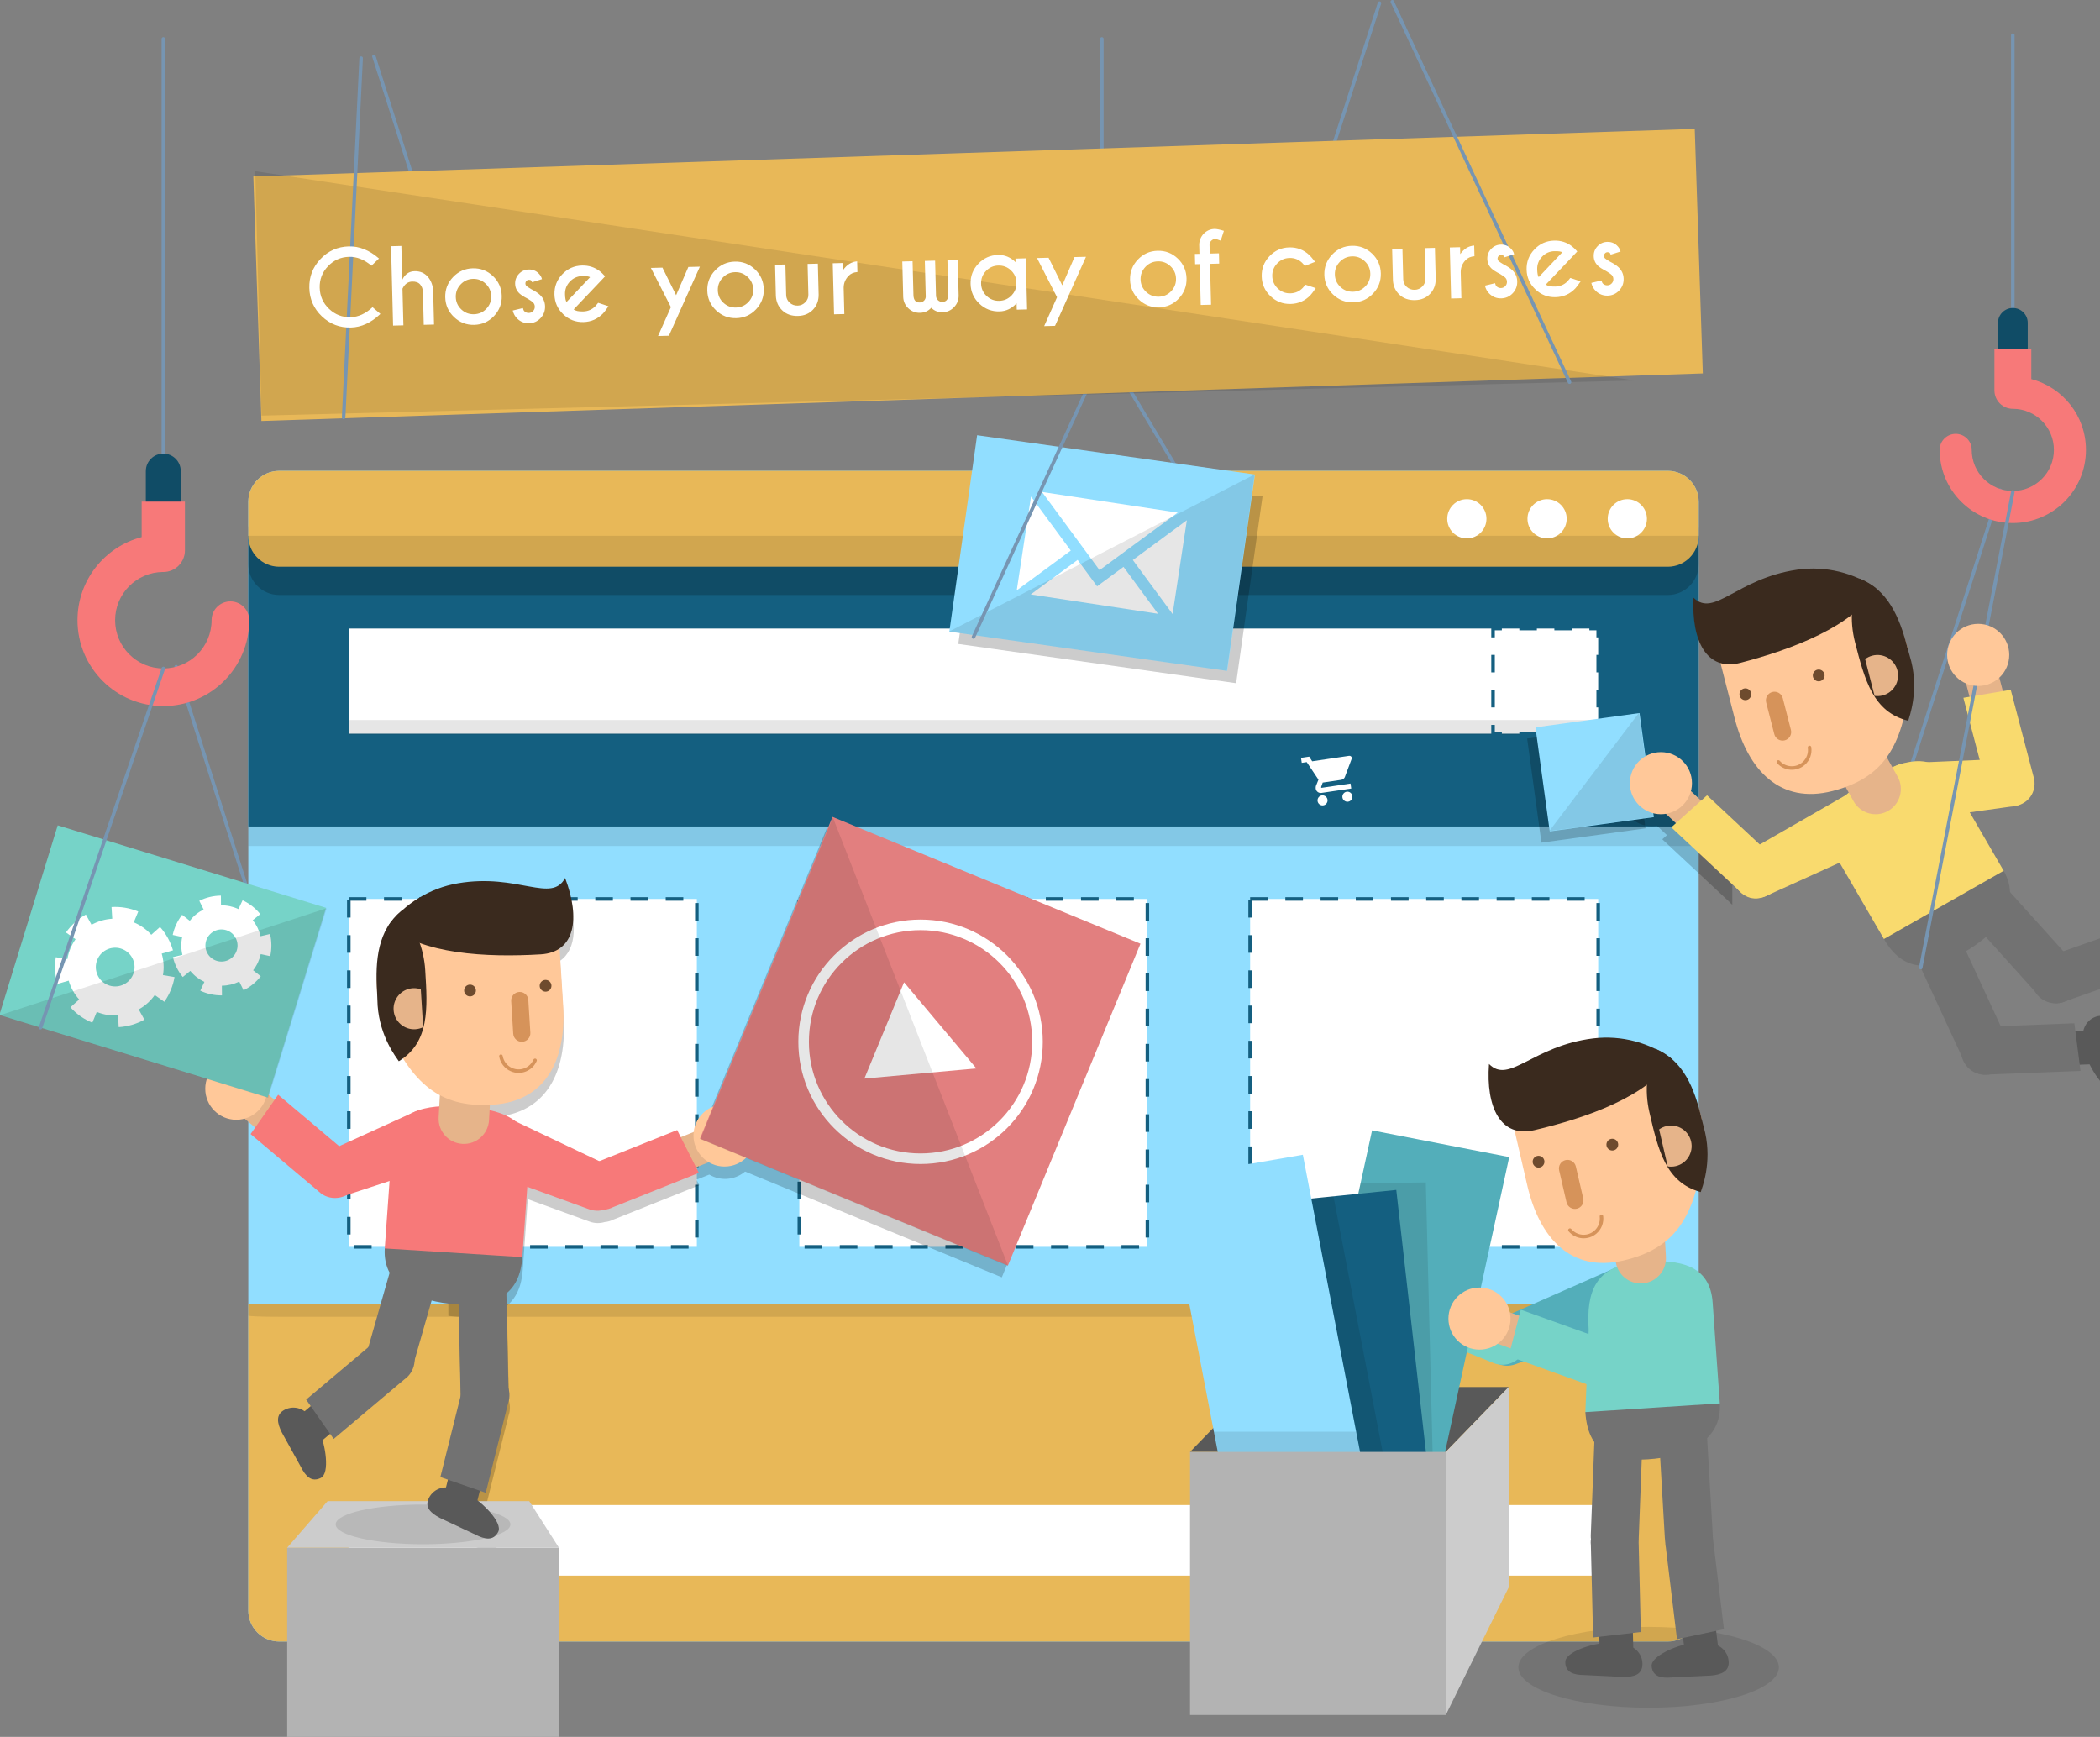 <?xml version="1.0" encoding="UTF-8"?> <!-- Generator: Adobe Illustrator 17.0.0, SVG Export Plug-In . SVG Version: 6.00 Build 0) --> <svg xmlns="http://www.w3.org/2000/svg" xmlns:xlink="http://www.w3.org/1999/xlink" version="1.1" id="Слой_1" x="0px" y="0px" width="596.373px" height="493.291px" viewBox="2.302 120.449 596.373 493.291" xml:space="preserve"><rect x="2.302" y="120.449" width="596.373" height="493.291" fill="#808080" stroke="none"/> <g> <g> <path fill="#91DEFF" d="M484.708,577.875c0,4.849-3.932,8.782-8.782,8.782H81.596c-4.85,0-8.782-3.933-8.782-8.782v-314.92 c0-4.85,3.932-8.782,8.782-8.782h394.33c4.85,0,8.782,3.932,8.782,8.782V577.875z"></path> <path fill="#E8B858" d="M72.813,490.737v87.138c0,4.849,3.932,8.782,8.782,8.782h394.33c4.85,0,8.782-3.933,8.782-8.782v-87.138 H72.813z"></path> <path opacity="0.1" d="M72.813,490.737v3.351c0,0.186,3.932,0.338,8.782,0.338h394.33 c4.85,0,8.782-0.152,8.782-0.338v-3.351H72.813z"></path> <rect x="72.813" y="272.616" fill="#145F80" width="411.895" height="82.555"></rect> <rect x="72.813" y="355.171" opacity="0.1" width="411.895" height="5.546"></rect> <path opacity="0.2" d="M484.708,280.65c0,4.85-3.932,8.782-8.782,8.782H81.596 c-4.85,0-8.782-3.932-8.782-8.782v-9.661c0-4.851,3.932-8.782,8.782-8.782h394.33c4.85,0,8.782,3.932,8.782,8.782V280.65z"></path> <path fill="#E8B858" d="M484.708,272.616c0,4.851-3.932,8.782-8.782,8.782H81.596c-4.85,0-8.782-3.932-8.782-8.782v-9.661 c0-4.85,3.932-8.782,8.782-8.782h394.33c4.85,0,8.782,3.932,8.782,8.782V272.616z"></path> <path opacity="0.1" d="M484.708,272.616c0,4.851-3.932,8.782-8.782,8.782H81.596 c-4.85,0-8.782-3.932-8.782-8.782H484.708z"></path> <rect x="101.356" y="298.963" fill="#FFFFFF" width="354.809" height="29.86"></rect> <rect x="101.356" y="324.932" opacity="0.1" width="354.809" height="4.155"></rect> <rect x="101.356" y="375.758" fill="#FFFFFF" stroke="#145F80" stroke-miterlimit="10" stroke-dasharray="5" width="98.842" height="98.802"></rect> <rect x="357.323" y="375.758" fill="#FFFFFF" stroke="#145F80" stroke-miterlimit="10" stroke-dasharray="5" width="98.842" height="98.802"></rect> <rect x="229.3" y="375.758" fill="#FFFFFF" stroke="#145F80" stroke-miterlimit="10" stroke-dasharray="5" width="98.842" height="98.802"></rect> <rect x="101.278" y="547.89" fill="#FFFFFF" width="354.887" height="20.047"></rect> <circle fill="#FFFFFF" cx="418.868" cy="267.786" r="5.57"></circle> <circle fill="#FFFFFF" cx="441.654" cy="267.786" r="5.57"></circle> <circle fill="#FFFFFF" cx="464.439" cy="267.786" r="5.57"></circle> <g> <g> <polyline fill="none" stroke="#145F80" stroke-miterlimit="10" points="426.306,326.324 426.306,328.824 428.806,328.824 "></polyline> <line fill="none" stroke="#145F80" stroke-miterlimit="10" stroke-dasharray="4.972,4.972" x1="433.778" y1="328.824" x2="451.179" y2="328.824"></line> <polyline fill="none" stroke="#145F80" stroke-miterlimit="10" points="453.665,328.824 456.165,328.824 456.165,326.324 "></polyline> <line fill="none" stroke="#145F80" stroke-miterlimit="10" stroke-dasharray="4.972,4.972" x1="456.165" y1="321.352" x2="456.165" y2="303.949"></line> <polyline fill="none" stroke="#145F80" stroke-miterlimit="10" points="456.165,301.463 456.165,298.963 453.665,298.963 "></polyline> <line fill="none" stroke="#145F80" stroke-miterlimit="10" stroke-dasharray="4.972,4.972" x1="448.693" y1="298.963" x2="431.292" y2="298.963"></line> <polyline fill="none" stroke="#145F80" stroke-miterlimit="10" points="428.806,298.963 426.306,298.963 426.306,301.463 "></polyline> <line fill="none" stroke="#145F80" stroke-miterlimit="10" stroke-dasharray="4.972,4.972" x1="426.306" y1="306.435" x2="426.306" y2="323.837"></line> </g> </g> </g> <polygon opacity="0.2" points="280.386,261.256 274.44,303.336 353.347,314.485 360.869,261.256 "></polygon> <path opacity="0.2" d="M202.455,439.751c-1.069,0.914-1.936,2.096-2.481,3.498 c-0.283,0.727-0.452,1.469-0.536,2.209l-3.676,1.468l-1.024-2.019l-22.107,8.833l-23.795-11.31 c-1.932-1.527-4.463-2.53-7.363-3.188l0.084-1.504c0.249-0.012,0.483-0.007,0.737-0.022c15.33-0.96,21.026-12.963,20.067-28.292 l-1.006-16.095c4.831-3.327,4.948-11.14,1.561-20.011c-3.863,7.297-13.334-1.415-30.431,1.499c-0.967,0.165-1.915,0.39-2.852,0.642 v118.705c0.855,0.105,1.715,0.193,2.581,0.248c0.156,0.01,0.302,0.01,0.457,0.019l0.557,25.315 c0.004,0.196,0.021,0.387,0.042,0.577l-3.636,14.572v9.301l0.002,0.001l-0.002,0.007v11.923l7.784,3.661 c2.66,1.378,5.125,1.899,6.501-0.763c1.154-2.228-2.964-6.732-5.896-8.947l0.682-2.735l1.676,0.581l6.355-25.474 c0.483-1.39,0.484-2.829,0.101-4.142l-0.594-27.029c2.622-2.147,4.214-5.468,4.519-10.29l1.42-19.968l17.573,6.383 c1.439,0.522,2.936,0.523,4.296,0.111c0.839-0.075,1.679-0.303,2.476-0.708l24.381-9.739l-0.803-1.582l3.623-1.447 c0.401,0.235,0.82,0.45,1.268,0.624c3.12,1.215,6.51,0.533,8.899-1.488l72.909,30.045l37.643-91.35l-87.419-36.024L202.455,439.751 z"></path> <g> <line fill="none" stroke="#7695B2" stroke-linecap="round" stroke-linejoin="round" stroke-miterlimit="10" x1="570.284" y1="259.666" x2="542.121" y2="347.183"></line> <g> <path opacity="0.2" d="M494.251,358.787l-9.716-9.071l-1.686,1.51l-2.894-2.701 c0.19-0.72,0.301-1.473,0.301-2.253c0-4.871-3.949-8.819-8.819-8.819s-8.819,3.949-8.819,8.819s3.949,8.819,8.819,8.819 c0.48,0,0.949-0.049,1.408-0.123l2.852,2.662l-1.322,1.183l18.972,17.711c0.229,0.267,0.477,0.511,0.74,0.736 c0.053,0.05,0.111,0.086,0.164,0.133L494.251,358.787L494.251,358.787z"></path> <g> <rect x="437.753" y="327.939" transform="matrix(0.991 -0.136 0.136 0.991 -42.423 64.749)" opacity="0.2" width="29.829" height="29.829"></rect> <rect x="440.108" y="324.752" transform="matrix(0.991 -0.136 0.136 0.991 -41.967 65.04)" fill="#91DEFF" width="29.829" height="29.829"></rect> <polygon opacity="0.1" points="442.264,356.491 471.815,352.433 467.757,322.881 "></polygon> </g> <g> <path fill="#F9DA6E" d="M498.251,362.476c-3.431,1.556-4.949,5.597-3.395,9.028l0,0c1.556,3.429,5.596,4.949,9.027,3.393 l26.556-12.043c3.43-1.555,4.948-5.597,3.394-9.026l0,0c-1.557-3.43-3.995-9.068-7.425-7.512L498.251,362.476z"></path> <path fill="#E6B48A" d="M474.654,350.881l13.511,12.612c1.769,1.976,4.805,2.144,6.779,0.376l0,0 c1.975-1.769,2.143-4.805,0.375-6.779l-13.511-12.613L474.654,350.881z"></path> <path fill="#F9DA6E" d="M476.921,355.413l19.192,17.916c2.513,2.807,5.905,3.106,9.629,0.532l0,0 c2.805-2.512,3.046-6.823,0.533-9.628l-19.194-17.918L476.921,355.413z"></path> <circle fill="#FFC899" cx="473.982" cy="342.872" r="8.819"></circle> </g> <g> <path fill="#F9DA6E" d="M573.286,349.536c3.763-0.163,6.681-3.345,6.52-7.108l0,0c-0.162-3.762-3.344-6.68-7.107-6.518 l-29.132,1.258c-3.762,0.162-6.679,3.345-6.518,7.106l0,0c0.164,3.763,0.321,9.904,4.083,9.741L573.286,349.536z"></path> <path fill="#E6B48A" d="M560.377,313.579l4.696,17.876c0.442,2.615,2.92,4.377,5.533,3.935l0,0 c2.614-0.443,4.376-2.919,3.933-5.532l-4.696-17.877L560.377,313.579z"></path> <path fill="#F9DA6E" d="M559.875,318.622l6.67,25.392c0.629,3.716,3.657,5.505,7.371,4.877l0.691,0.457 c3.712-0.627,6.014-3.89,5.386-7.604l-6.672-25.395L559.875,318.622z"></path> </g> <g> <path fill="#727272" d="M591.302,393.987c2.521,2.799,2.293,7.111-0.504,9.631l0,0c-2.799,2.52-7.109,2.295-9.63-0.503 l-19.513-21.667c-2.521-2.798-2.294-7.11,0.503-9.63l0,0c2.799-2.52,7.111-2.296,9.631,0.503L591.302,393.987z"></path> <path fill="#595959" d="M598.675,389.332l-2.53,0.892c-2.411,1.101-3.473,3.951-2.371,6.362c0.885,1.935,2.894,2.978,4.9,2.753 L598.675,389.332L598.675,389.332z"></path> <path fill="#727272" d="M598.675,386.942l-15.429,5.443c-3.426,1.565-4.932,5.611-3.367,9.036 c1.565,3.425,5.611,4.933,9.036,3.367l9.76-3.443V386.942z"></path> </g> <g> <path fill="#727272" d="M572.379,416.007c1.581,3.419,0.089,7.47-3.329,9.052l0,0c-3.419,1.58-7.47,0.089-9.051-3.329 l-12.234-26.468c-1.58-3.419-0.089-7.47,3.329-9.05l0,0c3.419-1.579,7.472-0.09,9.052,3.329L572.379,416.007z"></path> <path fill="#595959" d="M597.818,422.647l-18.469,0.719c-2.63,0.341-5.037-1.515-5.377-4.144l0,0 c-0.34-2.63,1.516-5.038,4.145-5.376l18.47-0.72L597.818,422.647z"></path> <path fill="#727272" d="M593.14,424.598l-26.235,1.022c-3.736,0.484-7.155-2.153-7.637-5.889l0,0 c-0.483-3.734,2.153-7.155,5.888-7.636l26.237-1.023L593.14,424.598z"></path> <path fill="#595959" d="M598.675,408.965c-0.277,0.021-0.563,0.057-0.875,0.145c-2.886,0.805-4.571,3.796-3.766,6.683 l1.023,5.235c0.426,1.526,1.9,4.26,3.618,6.383V408.965z"></path> </g> <path fill="#F9DA6E" d="M571.317,367.753c-0.021,7.849-5.377,12.303-14.765,17.655l0,0c-9.389,5.352-10.355,4.729-19.236,1.727 l-14.35-24.721c-5.353-9.389,1.422-15.8,10.811-21.152l0,0c9.389-5.352,17.838-7.62,23.191,1.77L571.317,367.753z"></path> <path fill="#E6B48A" d="M541.206,341.022c1.934,3.453,0.702,7.82-2.751,9.754l0,0c-3.453,1.934-7.82,0.702-9.753-2.751 l-7.589-13.55c-1.934-3.453-0.702-7.821,2.75-9.754l0,0c3.453-1.934,7.82-0.703,9.754,2.75L541.206,341.022z"></path> <g> <path fill="#FFC899" d="M544.556,315.655c-2.154,16.373-6.956,25.632-21.833,29.449l0,0 c-14.878,3.817-23.998-5.845-27.816-20.722l-4.014-15.647c-3.817-14.878,7.395-21.28,22.273-25.096l0,0 c14.878-3.817,27.017,5.923,30.834,20.801L544.556,315.655z"></path> <path fill="#3A2A1E" d="M530.375,284.747c-2.295,5.541-2.88,11.844-1.274,18.1c2.73,10.644,5.136,19.877,15.118,22.3 c0.325-1.187,2.99-8.203,0.85-16.875l-1.068-3.832C541.707,295.501,538.334,287.928,530.375,284.747z"></path> <path fill="#E6B48A" d="M534.037,306.651c-0.769,0.197-1.463,0.541-2.06,0.991l2.678,10.437 c0.739,0.107,1.513,0.074,2.282-0.123c3.121-0.801,5.003-3.981,4.202-7.102C540.339,307.732,537.158,305.85,534.037,306.651z"></path> <circle fill="#6E4B2E" cx="497.963" cy="317.622" r="1.673"></circle> <circle fill="#6E4B2E" cx="518.788" cy="312.279" r="1.673"></circle> <path fill="none" stroke="#D6935A" stroke-linecap="round" stroke-linejoin="round" stroke-miterlimit="10" d="M516.187,332.729 c0.243,1.647-0.328,3.38-1.669,4.562c-2.108,1.86-5.324,1.658-7.185-0.451"></path> <path fill="#3A2A1E" d="M535.086,287.524c-6.191-4.372-14.343-6.456-22.435-5.276c-17.161,2.502-23.484,13.71-29.409,7.961 c-0.624,12.213,3.734,20.971,13.289,18.493C511.317,304.868,528.826,298.256,535.086,287.524z"></path> <path fill="#D6935A" d="M510.9,327.743c0.335,1.304-0.451,2.631-1.754,2.966l0,0c-1.304,0.334-2.632-0.451-2.967-1.754 l-2.311-9.008c-0.335-1.303,0.452-2.631,1.755-2.966l0,0c1.304-0.334,2.63,0.451,2.965,1.755L510.9,327.743z"></path> </g> <path fill="#727272" d="M537.315,387.135c5.353,9.39,13.17,9.259,22.559,3.907c9.389-5.352,16.795-13.9,11.443-23.289 L537.315,387.135z"></path> </g> <line fill="none" stroke="#7695B2" stroke-linecap="round" stroke-linejoin="round" stroke-miterlimit="10" x1="573.916" y1="130.431" x2="573.916" y2="223.856"></line> <g> <path fill="#104C66" d="M569.705,221.67c0,2.333,1.891,4.224,4.224,4.224l0,0c2.333,0,4.224-1.891,4.224-4.224v-9.524 c0-2.333-1.891-4.224-4.224-4.224l0,0c-2.333,0-4.224,1.891-4.224,4.224V221.67z"></path> <path fill="#F77979" d="M579.164,228.119v-8.595h-10.469v11.803c0,2.891,2.343,5.234,5.234,5.234 c0.027,0,0.055-0.004,0.082-0.004c6.401,0.052,11.574,5.253,11.574,11.665c0,6.445-5.225,11.671-11.67,11.671 s-11.67-5.225-11.67-11.671c0-2.513-2.038-4.551-4.552-4.551s-4.552,2.038-4.552,4.551c0,11.473,9.301,20.773,20.773,20.773 s20.773-9.3,20.773-20.773C594.689,238.562,588.095,230.444,579.164,228.119z"></path> </g> <line fill="none" stroke="#7695B2" stroke-linecap="round" stroke-linejoin="round" stroke-miterlimit="10" x1="573.916" y1="260.157" x2="547.765" y2="395.261"></line> <circle fill="#FFC899" cx="564.082" cy="306.447" r="8.819"></circle> </g> <g> <rect x="83.856" y="560" fill="#B3B3B3" width="77.167" height="53.74"></rect> <polygon fill="#CCCCCC" points="152.593,546.778 95.346,546.778 83.856,560 161.023,560 "></polygon> <ellipse opacity="0.1" cx="122.44" cy="553.389" rx="24.814" ry="5.638"></ellipse> </g> <g> <g> <path fill="#F77979" d="M174.278,451.074c3.541,1.286,5.367,5.198,4.082,8.738l0,0c-1.286,3.54-5.197,5.366-8.738,4.082 l-27.407-9.955c-3.54-1.285-5.366-5.198-4.081-8.737l0,0c1.286-3.54,3.282-9.349,6.822-8.064L174.278,451.074z"></path> <path fill="#E6B48A" d="M204.532,450.155l-17.164,6.856c-2.366,1.201-5.255,0.256-6.454-2.107l0,0 c-1.199-2.365-0.255-5.256,2.108-6.454l17.165-6.856L204.532,450.155z"></path> <path fill="#F77979" d="M200.776,453.559l-24.381,9.739c-3.361,1.705-7.463,0.364-9.167-2.996l0,0 c-1.704-3.357-0.365-7.462,2.994-9.164l24.384-9.742L200.776,453.559z"></path> <circle fill="#FFC899" cx="208.061" cy="442.935" r="8.82"></circle> </g> <g> <path fill="#F77979" d="M101.796,459.511c-3.452,1.507-7.471-0.069-8.98-3.521l0,0c-1.507-3.451,0.069-7.47,3.52-8.978 l23.715-10.802c3.45-1.507,10.476-0.8,11.984,2.649l0,0c1.507,3.453,4.064,9.038,0.613,10.545L101.796,459.511z"></path> <path fill="#E6B48A" d="M76.521,429.654l14.132,11.913c2.173,1.521,2.699,4.515,1.178,6.685l0,0 c-1.521,2.172-4.513,2.7-6.684,1.18L71.015,437.52L76.521,429.654z"></path> <path fill="#F77979" d="M81.292,431.365l20.074,16.92c3.087,2.162,3.835,6.414,1.675,9.499l0,0 c-2.16,3.083-6.412,3.834-9.496,1.674l-20.076-16.923L81.292,431.365z"></path> <circle fill="#FFC899" cx="69.409" cy="429.654" r="8.819"></circle> </g> <g> <path fill="#727272" d="M106.42,504.768c-1.035,3.621,1.065,7.395,4.685,8.43l0,0c3.621,1.033,7.394-1.064,8.429-4.685 l8.008-28.037c1.035-3.622-1.063-7.395-4.684-8.43l0,0c-3.622-1.033-7.396,1.063-8.43,4.684L106.42,504.768z"></path> <path fill="#595959" d="M92.289,530.823l14.135-11.908c2.172-1.521,2.701-4.513,1.181-6.685l0,0 c-1.519-2.172-4.514-2.702-6.685-1.182l-14.136,11.909L92.289,530.823z"></path> <path fill="#727272" d="M97.06,529.114l20.08-16.914c3.087-2.16,3.838-6.411,1.678-9.497l0,0 c-2.159-3.085-6.411-3.838-9.495-1.678l-20.082,16.916L97.06,529.114z"></path> <path fill="#595959" d="M87.704,536.988c1.348,2.676,3.04,4.542,5.715,3.195l0,0c2.675-1.349,1.167-9.74-0.181-12.416 l-2.77-4.559c-1.348-2.676-4.61-3.751-7.285-2.403l0,0c-2.675,1.347-2.183,3.819-0.835,6.494L87.704,536.988z"></path> </g> <g> <path fill="#727272" d="M133.095,516.234c0.082,3.765,3.202,6.75,6.968,6.668l0,0c3.765-0.084,6.75-3.203,6.667-6.968 l-0.641-29.152c-0.083-3.764-3.202-6.748-6.967-6.667l0,0c-3.765,0.086-6.751,3.202-6.668,6.968L133.095,516.234z"></path> <path fill="#595959" d="M137.385,548.595l4.473-17.933c0.871-2.505-0.455-5.24-2.959-6.109l0,0 c-2.505-0.87-5.241,0.456-6.109,2.96l-4.475,17.934L137.385,548.595z"></path> <path fill="#727272" d="M140.249,544.414l6.355-25.474c1.236-3.558-0.647-7.443-4.206-8.677l0,0 c-3.557-1.235-7.444,0.647-8.677,4.205l-6.357,25.476L140.249,544.414z"></path> <path fill="#595959" d="M137.285,556.277c2.66,1.378,5.125,1.899,6.502-0.762l0,0c1.378-2.66-4.763-8.575-7.424-9.952 l-4.916-2.07c-2.661-1.377-5.934-0.338-7.311,2.323l0,0c-1.378,2.659,0.47,4.373,3.13,5.751L137.285,556.277z"></path> </g> <path fill="#F77979" d="M111.569,475.009c3.469,7.041,10.237,8.689,21.022,9.372l0,0c10.785,0.682,11.38-0.303,18.039-6.902 l2.027-28.513c0.683-10.786-8.22-13.568-19.005-14.25l0,0c-10.786-0.682-19.373,0.993-20.055,11.78L111.569,475.009z"></path> <path fill="#E6B48A" d="M126.872,437.765c-0.22,3.953,2.805,7.335,6.757,7.553l0,0c3.952,0.221,7.334-2.805,7.553-6.756 l0.863-15.507c0.22-3.951-2.806-7.334-6.757-7.553l0,0c-3.951-0.22-7.333,2.805-7.553,6.757L126.872,437.765z"></path> <g> <path fill="#FFC899" d="M112.309,412.925c7.1,14.909,14.523,22.236,29.852,21.278l0,0c15.33-0.96,21.025-12.963,20.067-28.292 l-1.008-16.122c-0.959-15.33-13.599-17.96-28.928-17.002l0,0c-15.33,0.958-23.872,13.968-22.913,29.299L112.309,412.925z"></path> <path fill="#3A2A1E" d="M116.264,379.15c3.892,4.562,6.393,10.379,6.796,16.824c0.686,10.967,1.245,20.493-7.502,25.876 c-0.675-1.028-5.375-6.881-6.014-15.79l-0.166-3.974C108.802,392.874,109.675,384.63,116.264,379.15z"></path> <path fill="#E6B48A" d="M119.538,401.115c0.793-0.049,1.558,0.064,2.265,0.306l0.673,10.755c-0.671,0.329-1.416,0.537-2.21,0.587 c-3.215,0.201-5.986-2.245-6.187-5.46C113.878,404.087,116.322,401.317,119.538,401.115z"></path> <circle fill="#6E4B2E" cx="157.238" cy="400.423" r="1.672"></circle> <circle fill="#6E4B2E" cx="135.78" cy="401.765" r="1.672"></circle> <path fill="none" stroke="#D6935A" stroke-linecap="round" stroke-linejoin="round" stroke-miterlimit="10" d="M144.562,420.415 c0.277,1.642,1.354,3.114,2.994,3.825c2.579,1.119,5.576-0.065,6.695-2.644"></path> <path fill="#3A2A1E" d="M112.64,383.244c4.54-6.069,11.651-10.566,19.712-11.939c17.096-2.914,26.568,5.798,30.431-1.499 c4.362,11.426,2.917,21.101-6.936,21.69C140.6,392.41,121.905,391.523,112.64,383.244z"></path> <path fill="#D6935A" d="M148.053,414.041c0.083,1.344,1.24,2.365,2.583,2.281l0,0c1.343-0.084,2.365-1.241,2.281-2.584 l-0.581-9.282c-0.084-1.342-1.241-2.362-2.584-2.28l0,0c-1.343,0.085-2.363,1.241-2.279,2.584L148.053,414.041z"></path> </g> <path fill="#727272" d="M150.63,477.479c-0.682,10.787-7.762,14.104-18.548,13.421c-10.785-0.682-21.194-5.105-20.513-15.891 L150.63,477.479z"></path> </g> <g> <line fill="none" stroke="#7695B2" stroke-linecap="round" stroke-linejoin="round" stroke-miterlimit="10" x1="52.324" y1="309.8" x2="73.077" y2="374.782"></line> <line fill="none" stroke="#7695B2" stroke-linecap="round" stroke-linejoin="round" stroke-miterlimit="10" x1="48.692" y1="131.504" x2="48.692" y2="274.868"></line> <g> <path fill="#104C66" d="M53.634,265.423c0,2.739-2.22,4.958-4.959,4.958l0,0c-2.738,0-4.959-2.22-4.959-4.958v-11.18 c0-2.739,2.22-4.958,4.959-4.958l0,0c2.738,0,4.959,2.22,4.959,4.958V265.423z"></path> <path fill="#F77979" d="M67.734,291.248c-2.951,0-5.343,2.392-5.343,5.343c0,7.566-6.134,13.699-13.699,13.699 c-7.566,0-13.699-6.134-13.699-13.699c0-7.529,6.075-13.634,13.589-13.694c0.032,0,0.062,0.005,0.094,0.005 c3.393,0,6.144-2.751,6.144-6.144v-13.855H42.532v10.089c-10.484,2.729-18.224,12.259-18.224,23.598 c0,13.467,10.918,24.385,24.385,24.385s24.385-10.917,24.385-24.385C73.077,293.64,70.685,291.248,67.734,291.248z"></path> </g> <rect x="8.829" y="365.428" transform="matrix(-0.956 -0.294 0.294 -0.956 -20.68 784.082)" fill="#76D3C8" width="79.692" height="56.338"></rect> <g> <path fill="#FFFFFF" d="M48.583,397.393c0.35-2.074,0.211-4.156-0.355-6.108l3.197-0.928c-0.712-2.449-1.984-4.748-3.68-6.644 l-2.485,2.222c-1.333-1.491-3.002-2.719-4.97-3.535l1.274-3.066l-0.089-0.039c-2.402-0.981-4.926-1.398-7.5-1.24l0.205,3.327 c-2.071,0.128-4.079,0.714-5.874,1.714l-1.619-2.906c-2.233,1.245-4.187,3.005-5.65,5.089l2.724,1.913 c-0.583,0.83-1.092,1.73-1.492,2.709c-0.397,0.971-0.663,1.961-0.829,2.952l-3.282-0.547c-0.42,2.511-0.263,5.136,0.455,7.59 l3.192-0.933c0.577,1.971,1.594,3.798,2.981,5.343l-2.481,2.226c1.723,1.919,3.814,3.393,6.214,4.379l1.261-3.07 c0.009,0.003,0.016,0.009,0.025,0.012c1.972,0.806,4.021,1.106,6.013,0.986l0.198,3.328c2.54-0.151,5.061-0.885,7.293-2.122 l-1.613-2.909c1.778-0.986,3.341-2.371,4.552-4.088l2.721,1.919c0.742-1.053,1.368-2.196,1.859-3.396 c0.478-1.168,0.826-2.388,1.036-3.625L48.583,397.393z M32.932,400.201c-2.812-1.148-4.16-4.359-3.01-7.172 c1.148-2.811,4.359-4.16,7.172-3.01c2.812,1.149,4.16,4.359,3.011,7.172C38.956,400.004,35.745,401.35,32.932,400.201z"></path> <path fill="#FFFFFF" d="M76.348,391.422l2.696,0.587c0.452-2.068,0.433-4.245-0.053-6.299l-2.692,0.636 c-0.382-1.614-1.112-3.17-2.224-4.545l2.143-1.73l-0.049-0.064c-1.364-1.666-3.038-2.967-4.977-3.871l-1.168,2.508 c-1.561-0.729-3.257-1.094-4.961-1.076l-0.03-2.758c-2.123,0.024-4.243,0.532-6.133,1.474l1.228,2.472 c-0.754,0.374-1.481,0.829-2.16,1.384c-0.673,0.551-1.259,1.167-1.772,1.825l-2.176-1.7c-1.301,1.666-2.225,3.642-2.673,5.715 l2.697,0.583c-0.36,1.665-0.341,3.401,0.058,5.075l-2.69,0.642c0.496,2.08,1.438,3.98,2.797,5.65l2.134-1.739 c0.005,0.007,0.009,0.014,0.013,0.019c1.119,1.367,2.494,2.396,3.995,3.1l-1.172,2.503c1.91,0.895,4.04,1.359,6.157,1.338 l-0.026-2.757c1.687-0.015,3.374-0.407,4.937-1.18l1.224,2.475c0.958-0.472,1.865-1.057,2.698-1.739 c0.812-0.662,1.547-1.413,2.189-2.232l-2.172-1.705C75.265,394.643,75.988,393.069,76.348,391.422z M68.089,392.513 c-1.95,1.595-4.826,1.307-6.42-0.642c-1.596-1.951-1.308-4.824,0.643-6.421c1.95-1.595,4.825-1.307,6.42,0.643 C70.327,388.043,70.038,390.918,68.089,392.513z"></path> </g> <polygon opacity="0.1" points="95.048,378.403 78.463,432.241 2.304,408.781 "></polygon> <line fill="none" stroke="#7695B2" stroke-linecap="round" stroke-linejoin="round" stroke-miterlimit="10" x1="48.692" y1="310.29" x2="13.803" y2="412.323"></line> </g> <g> <line fill="none" stroke="#7695B2" stroke-linecap="round" stroke-linejoin="round" stroke-miterlimit="10" x1="318.848" y1="223.959" x2="339.601" y2="258.697"></line> <line fill="none" stroke="#7695B2" stroke-linecap="round" stroke-linejoin="round" stroke-miterlimit="10" x1="315.216" y1="131.504" x2="315.216" y2="194.801"></line> <g> <path fill="#104C66" d="M319.039,187.494c0,2.118-1.718,3.835-3.836,3.835l0,0c-2.118,0-3.835-1.717-3.835-3.835v-8.649 c0-2.118,1.718-3.835,3.835-3.835l0,0c2.118,0,3.836,1.717,3.836,3.835V187.494z"></path> <path fill="#72A2DD" d="M329.946,207.472c-2.282,0-4.133,1.85-4.133,4.133c0,5.853-4.745,10.598-10.597,10.598 c-5.853,0-10.597-4.745-10.597-10.598c0-5.825,4.7-10.548,10.514-10.593c0.024,0,0.046,0.003,0.07,0.003 c2.625,0,4.753-2.128,4.753-4.753v-10.718h-9.506v7.828c-8.106,2.115-14.097,9.464-14.097,18.232 c0,10.418,8.445,18.863,18.863,18.863s18.863-8.445,18.863-18.863C334.079,209.322,332.229,207.472,329.946,207.472z"></path> <path opacity="0.1" d="M319.956,185.545h-9.506v7.828c-3.502,0.913-6.606,2.808-9.005,5.367 l18.059-0.462c0.287-0.612,0.453-1.293,0.453-2.015L319.956,185.545L319.956,185.545z"></path> </g> <rect x="275.367" y="249.341" transform="matrix(-0.99 -0.14 0.14 -0.99 588.505 596.39)" fill="#91DEFF" width="79.694" height="56.339"></rect> <g> <polygon fill="#FFFFFF" points="336.754,266.031 298.222,260.175 314.559,282.369 "></polygon> <polygon fill="#FFFFFF" points="324.01,279.495 335.306,294.838 339.353,268.2 "></polygon> <polygon fill="#FFFFFF" points="295.094,261.475 291.046,288.112 306.389,276.817 "></polygon> <polygon fill="#FFFFFF" points="313.859,286.966 308.337,279.465 295.02,289.269 331.166,294.763 321.363,281.444 "></polygon> </g> <polygon opacity="0.1" points="358.595,255.191 350.712,310.972 271.805,299.823 "></polygon> <line fill="none" stroke="#7695B2" stroke-linecap="round" stroke-linejoin="round" stroke-miterlimit="10" x1="315.216" y1="221.815" x2="278.76" y2="301.367"></line> </g> <g> <rect x="216.46" y="366.932" transform="matrix(-0.925 -0.381 0.381 -0.925 348.962 901.749)" fill="#E27F7F" width="94.552" height="98.804"></rect> <circle fill="none" stroke="#FFFFFF" stroke-width="3" stroke-miterlimit="10" cx="263.728" cy="416.326" r="33.208"></circle> <polygon fill="#FFFFFF" points="247.773,426.777 259.04,399.434 279.572,423.888 "></polygon> <polygon opacity="0.1" points="288.615,480.013 201.197,443.989 238.84,352.639 "></polygon> </g> <g> <ellipse opacity="0.1" cx="470.492" cy="593.975" rx="36.988" ry="11.483"></ellipse> <g> <g> <g> <path fill="#53AEBA" d="M427.999,495.088c-3.541,1.286-5.366,5.198-4.082,8.738l0,0c1.286,3.539,5.197,5.366,8.739,4.082 l27.406-9.955c3.54-1.285,5.366-5.198,4.081-8.737l0,0c-1.287-3.54,0.835-10.156-2.705-8.87L427.999,495.088z"></path> <path fill="#FFFFFF" stroke="#000000" stroke-miterlimit="10" d="M397.745,494.169l17.164,6.856 c2.366,1.201,5.255,0.256,6.454-2.107l0,0c1.2-2.365,0.256-5.256-2.107-6.454l-17.165-6.856L397.745,494.169z"></path> <path fill="#76D3C8" d="M401.502,497.573l24.381,9.739c3.36,1.705,7.463,0.364,9.167-2.996l0,0 c1.704-3.357,0.365-7.462-2.994-9.164l-24.384-9.742L401.502,497.573z"></path> <circle fill="#FFFFFF" stroke="#000000" stroke-miterlimit="10" cx="394.217" cy="486.949" r="8.82"></circle> </g> <g> <path fill="#727272" d="M488.704,556.347c0.219,3.759-2.654,6.983-6.413,7.203l0,0c-3.76,0.218-6.984-2.653-7.203-6.412 l-1.694-29.109c-0.219-3.761,2.653-6.984,6.412-7.203l0,0c3.76-0.219,6.986,2.651,7.203,6.411L488.704,556.347z"></path> <path fill="#595959" d="M480.863,590.495l-2.222-18.349c-0.551-2.593,1.102-5.142,3.695-5.696l0,0 c2.592-0.554,5.144,1.101,5.696,3.694l2.223,18.35L480.863,590.495z"></path> <path fill="#727272" d="M478.538,585.993l-3.158-26.064c-0.785-3.684,1.564-7.305,5.247-8.09l0,0 c3.684-0.786,7.308,1.563,8.091,5.246l3.158,26.064L478.538,585.993z"></path> <path fill="#595959" d="M477.068,596.849c-2.986,0.258-5.463-0.202-5.721-3.186l0,0c-0.256-2.986,7.678-6.107,10.662-6.366 l5.334-0.035c2.986-0.256,5.614,1.955,5.87,4.939l0,0c0.259,2.985-2.104,3.863-5.088,4.121L477.068,596.849z"></path> </g> <g> <path fill="#727272" d="M467.695,556.976c-0.143,3.763-3.313,6.696-7.076,6.553l0,0c-3.763-0.145-6.696-3.311-6.553-7.075 l1.113-29.136c0.144-3.765,3.312-6.697,7.075-6.553l0,0c3.763,0.143,6.698,3.31,6.554,7.074L467.695,556.976z"></path> <path fill="#595959" d="M456.606,590.212l-0.448-18.477c-0.299-2.633,1.592-5.011,4.226-5.314l0,0 c2.633-0.302,5.015,1.591,5.314,4.225l0.448,18.478L456.606,590.212z"></path> <path fill="#727272" d="M454.725,585.506l-0.636-26.247c-0.427-3.742,2.26-7.121,6.001-7.548l0,0 c3.742-0.428,7.124,2.258,7.549,6l0.636,26.247L454.725,585.506z"></path> <path fill="#595959" d="M452.218,596.171c-2.997-0.03-5.419-0.726-5.388-3.721l0,0c0.032-2.997,8.229-5.341,11.225-5.311 l5.312,0.479c2.997,0.032,5.401,2.485,5.368,5.48l0,0c-0.029,2.997-2.466,3.643-5.461,3.612L452.218,596.171z"></path> </g> <path fill="#76D3C8" d="M490.708,519.023c-3.468,7.041-10.237,8.689-21.022,9.372l0,0c-10.785,0.682-10.502-0.303-17.161-6.902 l0.941-23.305c-0.683-10.786,1.709-18.485,15.159-19.458l0,0c10.786-0.682,19.373,0.993,20.055,11.78L490.708,519.023z"></path> <path fill="#E6B48A" d="M475.405,477.388c0.22,3.953-2.805,7.335-6.757,7.553l0,0c-3.952,0.221-7.334-2.804-7.553-6.756 l-0.864-15.507c-0.22-3.951,2.805-7.334,6.758-7.553l0,0c3.951-0.22,7.333,2.805,7.553,6.758L475.405,477.388z"></path> <g> <path fill="#FFC899" d="M485.857,449.52c-2.542,16.316-7.561,25.46-22.525,28.923l0,0 c-14.964,3.461-23.853-6.413-27.316-21.377l-3.643-15.737c-3.463-14.964,7.898-21.098,22.863-24.561l0,0 c14.964-3.463,26.869,6.562,30.331,21.527L485.857,449.52z"></path> <path fill="#3A2A1E" d="M472.413,418.283c-2.426,5.485-3.161,11.773-1.703,18.065c2.477,10.705,4.664,19.994,14.584,22.652 c0.354-1.178,3.185-8.13,1.25-16.85l-0.977-3.855C483.486,429.302,480.293,421.651,472.413,418.283z"></path> <path fill="#E6B48A" d="M475.554,440.268c-0.774,0.18-1.474,0.506-2.082,0.941l2.429,10.499c0.737,0.123,1.51,0.11,2.286-0.069 c3.138-0.726,5.095-3.862,4.368-7C481.827,441.498,478.694,439.542,475.554,440.268z"></path> <circle fill="#6E4B2E" cx="439.229" cy="450.38" r="1.672"></circle> <circle fill="#6E4B2E" cx="460.176" cy="445.533" r="1.672"></circle> <path fill="none" stroke="#D6935A" stroke-linecap="round" stroke-linejoin="round" stroke-miterlimit="10" d="M457.09,465.916 c0.204,1.653-0.408,3.371-1.776,4.521c-2.152,1.81-5.362,1.532-7.172-0.62"></path> <path fill="#3A2A1E" d="M477.056,421.171c-6.085-4.517-14.186-6.795-22.303-5.806c-17.216,2.094-23.802,13.149-29.59,7.261 c-0.914,12.196,3.235,21.055,12.846,18.802C452.882,437.946,470.543,431.753,477.056,421.171z"></path> <path fill="#D6935A" d="M451.922,460.805c0.305,1.311-0.512,2.621-1.823,2.924l0,0c-1.311,0.304-2.62-0.514-2.924-1.824 l-2.096-9.06c-0.304-1.31,0.514-2.618,1.824-2.924l0,0c1.311-0.302,2.62,0.514,2.922,1.825L451.922,460.805z"></path> </g> <path fill="#727272" d="M452.526,521.493c0.683,10.787,6.884,14.104,17.67,13.421c10.785-0.682,21.194-5.105,20.513-15.891 L452.526,521.493z"></path> </g> <g> <polygon fill="#595959" points="412.883,532.803 430.752,514.378 358.127,514.378 340.257,532.803 "></polygon> <polygon fill="#53AEBA" points="367.663,553.175 406.61,560.761 430.9,449.07 391.953,441.484 "></polygon> <polygon opacity="0.1" points="409.508,547.434 406.61,560.761 369.975,553.626 369.725,543.692 388.682,456.521 407.212,456.267 "></polygon> <polygon fill="#145F80" points="372.181,575.787 411.657,571.78 398.829,458.394 359.352,462.401 "></polygon> <polygon opacity="0.1" points="400.071,559.393 370.896,564.426 359.352,462.401 380.982,460.205 "></polygon> <polygon fill="#91DEFF" points="354.782,567.344 393.883,560.598 372.292,448.412 333.19,455.156 "></polygon> <polygon opacity="0.1" points="387.43,527.071 393.883,560.598 354.782,567.344 347.031,527.071 "></polygon> <rect x="340.257" y="532.803" fill="#B3B3B3" width="72.626" height="74.71"></rect> <polygon fill="#CCCCCC" points="430.752,571.277 430.752,514.378 412.883,532.803 412.883,607.513 "></polygon> </g> <g> <path fill="#76D3C8" d="M463.203,511.667c-2.712,2.612-7.029,2.533-9.644-0.178l0,0c-2.613-2.712-2.533-7.028,0.178-9.642 l20.995-20.236c2.71-2.613,7.028-2.534,9.64,0.177l0,0c2.615,2.714,4.205,8.061,1.493,10.674L463.203,511.667z"></path> <path fill="#E6B48A" d="M429.123,492.463l17.393,6.255c2.566,0.671,4.1,3.295,3.43,5.858l0,0 c-0.671,2.566-3.293,4.101-5.857,3.431l-17.392-6.254L429.123,492.463z"></path> <path fill="#76D3C8" d="M434.192,492.408l24.706,8.884c3.645,0.954,5.826,4.679,4.872,8.324l0,0 c-0.953,3.642-4.679,5.824-8.32,4.871l-24.709-8.884L434.192,492.408z"></path> <circle fill="#FFC899" cx="422.455" cy="494.937" r="8.819"></circle> </g> </g> </g> <line fill="none" stroke="#7695B2" stroke-linecap="round" stroke-linejoin="round" stroke-miterlimit="10" x1="108.492" y1="136.475" x2="129.244" y2="201.457"></line> <line fill="none" stroke="#7695B2" stroke-linecap="round" stroke-linejoin="round" stroke-miterlimit="10" x1="394.067" y1="121.337" x2="373.315" y2="185.441"></line> <rect x="75.621" y="163.799" transform="matrix(-1 0.033 -0.033 -1 566.904 387.808)" fill="#E8B858" width="409.34" height="69.453"></rect> <polygon opacity="0.1" points="466.463,228.51 76.572,238.494 74.794,169.066 "></polygon> <line fill="none" stroke="#7695B2" stroke-linecap="round" stroke-linejoin="round" stroke-miterlimit="10" x1="104.859" y1="136.966" x2="99.885" y2="238.998"></line> <g> <line fill="none" stroke="#7695B2" stroke-linecap="round" stroke-linejoin="round" stroke-miterlimit="10" x1="397.699" y1="120.949" x2="448.034" y2="228.982"></line> </g> <g> <g> <path fill="#FFFFFF" d="M108.098,207.702l2.236,1.901c-2.608,2.504-5.4,3.792-8.378,3.868c-3.186,0.081-5.931-0.971-8.235-3.16 c-2.305-2.188-3.496-4.876-3.577-8.06c-0.081-3.177,0.971-5.923,3.16-8.234c2.188-2.315,4.876-3.511,8.062-3.592 c2.978-0.077,5.833,1.069,8.565,3.435l-2.134,2.042c-2.056-1.734-4.175-2.573-6.355-2.516c-2.358,0.06-4.355,0.948-5.991,2.663 c-1.634,1.716-2.423,3.758-2.361,6.127c0.061,2.377,0.952,4.381,2.673,6.01c1.72,1.63,3.76,2.413,6.119,2.354 C104.059,210.483,106.132,209.537,108.098,207.702z"></path> <path fill="#FFFFFF" d="M113.354,190.371l2.932-0.075l0.245,9.614c0.777-1.588,1.941-2.404,3.493-2.444 c1.55-0.04,2.803,0.486,3.757,1.573c0.954,1.092,1.467,2.478,1.539,4.157l0.241,9.431l-2.918,0.075l-0.239-9.318 c-0.021-0.836-0.278-1.546-0.767-2.131c-0.491-0.584-1.247-0.865-2.271-0.837c-1.213,0.031-2.136,0.704-2.771,2.019l0.267,10.416 l-2.932,0.075L113.354,190.371z"></path> <path fill="#FFFFFF" d="M136.563,196.647c2.217-0.057,4.129,0.679,5.734,2.208c1.604,1.53,2.435,3.404,2.492,5.621 c0.057,2.219-0.676,4.132-2.202,5.741c-1.524,1.608-3.395,2.443-5.613,2.499c-2.208,0.057-4.118-0.681-5.727-2.208 c-1.61-1.529-2.444-3.402-2.501-5.621c-0.057-2.217,0.681-4.131,2.209-5.741C132.485,197.536,134.355,196.703,136.563,196.647z M133.118,201.22c-0.957,1.012-1.417,2.208-1.381,3.589c0.035,1.392,0.557,2.562,1.564,3.514 c1.007,0.952,2.205,1.411,3.597,1.375c1.391-0.035,2.565-0.555,3.522-1.558s1.417-2.197,1.381-3.589 c-0.035-1.381-0.557-2.553-1.564-3.514c-1.007-0.961-2.206-1.424-3.597-1.389C135.248,199.684,134.075,200.208,133.118,201.22z"></path> <path fill="#FFFFFF" d="M151.22,208.853c0.356,0.33,0.774,0.489,1.254,0.477s0.886-0.193,1.221-0.54 c0.334-0.348,0.495-0.77,0.481-1.268c-0.012-0.48-0.192-0.883-0.538-1.213c-0.242-0.228-0.753-0.578-1.536-1.047 c-1.067-0.546-1.826-1.035-2.28-1.466c-0.791-0.75-1.201-1.665-1.228-2.746c-0.028-1.09,0.334-2.033,1.086-2.829 c0.751-0.794,1.671-1.207,2.761-1.234c1.09-0.028,2.006,0.317,2.749,1.03c0.529,0.503,0.872,1.072,1.03,1.708l-2.812,0.889 c-0.072-0.232-0.143-0.385-0.21-0.458c-0.172-0.164-0.4-0.245-0.682-0.238c-0.282,0.008-0.521,0.115-0.719,0.322 c-0.196,0.209-0.291,0.452-0.284,0.734c0.008,0.282,0.112,0.52,0.314,0.711c0.182,0.164,0.593,0.442,1.234,0.828 c1.181,0.61,2.042,1.17,2.582,1.684c0.935,0.897,1.42,1.981,1.452,3.249c0.032,1.297-0.393,2.415-1.276,3.356 c-0.883,0.938-1.973,1.424-3.271,1.458c-1.288,0.032-2.4-0.4-3.335-1.297c-0.644-0.613-1.078-1.388-1.3-2.323l2.889-0.695 C150.898,208.378,151.037,208.678,151.22,208.853z"></path> <path fill="#FFFFFF" d="M165.228,208.324c0.5,0.42,1.394,0.613,2.682,0.581c1.391-0.035,2.567-0.555,3.53-1.558 c0.118-0.135,0.36-0.432,0.724-0.892l2.945,0.967c-0.69,1.006-1.19,1.673-1.501,1.999c-1.53,1.608-3.402,2.443-5.621,2.499 c-2.208,0.057-4.117-0.681-5.727-2.208c-1.61-1.529-2.443-3.402-2.499-5.621c-0.057-2.217,0.679-4.131,2.209-5.741 c1.529-1.61,3.398-2.443,5.606-2.499c1.898-0.049,3.577,0.481,5.034,1.592c0.241,0.192,0.477,0.397,0.708,0.616 c0.095,0.09,0.371,0.38,0.825,0.868l-1.427,1.518L165.228,208.324z M169.875,199.178c-0.336-0.245-1.076-0.353-2.223-0.324 c-1.382,0.035-2.55,0.557-3.508,1.564c-0.957,1.009-1.417,2.206-1.381,3.597c0.029,1.138,0.175,1.872,0.437,2.203 L169.875,199.178z"></path> <path fill="#FFFFFF" d="M192.264,215.799l-3.088,0.08l3.655-8.205l-5.687-11.136l3.283-0.084l3.884,7.84l3.476-8.028l3.271-0.084 L192.264,215.799z"></path> <path fill="#FFFFFF" d="M210.978,194.741c2.219-0.057,4.129,0.679,5.734,2.208c1.604,1.53,2.435,3.404,2.492,5.621 c0.057,2.219-0.676,4.132-2.2,5.741c-1.526,1.608-3.396,2.443-5.613,2.499c-2.208,0.057-4.118-0.681-5.728-2.208 c-1.608-1.529-2.443-3.402-2.499-5.621c-0.057-2.217,0.679-4.131,2.209-5.741C206.901,195.63,208.77,194.798,210.978,194.741z M207.534,199.316c-0.957,1.01-1.418,2.206-1.383,3.588c0.037,1.392,0.557,2.562,1.564,3.514s2.206,1.411,3.597,1.375 c1.391-0.035,2.565-0.555,3.522-1.556c0.957-1.004,1.418-2.199,1.382-3.591c-0.035-1.382-0.555-2.553-1.562-3.513 c-1.009-0.963-2.208-1.426-3.599-1.391C209.664,197.778,208.491,198.303,207.534,199.316z"></path> <path fill="#FFFFFF" d="M228.936,210.178c-1.832,0.048-3.323-0.475-4.47-1.564c-1.147-1.089-1.756-2.476-1.828-4.155 l-0.225-8.824l2.932-0.075l0.222,8.711c0.021,0.836,0.345,1.547,0.972,2.131c0.627,0.587,1.395,0.868,2.308,0.845 c0.836-0.021,1.555-0.339,2.154-0.951c0.601-0.613,0.891-1.343,0.868-2.188l-0.222-8.711l2.918-0.074l0.225,8.824 c0.014,1.68-0.518,3.097-1.598,4.243C232.102,209.537,230.684,210.133,228.936,210.178z"></path> <path fill="#FFFFFF" d="M241.76,197.097c1.053-1.504,2.372-2.311,3.959-2.429l0.078,3.031c-1.061,0.084-1.898,0.448-2.512,1.095 c-0.926,0.963-1.391,2.094-1.395,3.392l0.192,7.456l-2.918,0.075l-0.371-14.503l2.918-0.075L241.76,197.097z"></path> <path fill="#FFFFFF" d="M265.203,204.749l-0.261-10.204l2.918-0.074l0.255,9.965c0.014,0.517,0.199,0.941,0.555,1.276 c0.357,0.334,0.776,0.495,1.254,0.483c1.156-0.029,1.716-0.764,1.679-2.202l-0.245-9.612l2.932-0.075l0.259,10.161 c-0.015,1.243-0.443,2.308-1.286,3.194c-0.888,0.943-1.975,1.434-3.263,1.466c-1.297,0.034-2.375-0.391-3.235-1.27 c-0.831,0.922-1.891,1.401-3.178,1.434c-1.297,0.034-2.413-0.4-3.349-1.296c-0.886-0.843-1.365-1.883-1.434-3.125l-0.261-10.161 l2.918-0.075l0.247,9.612c0.037,1.438,0.638,2.144,1.803,2.113c0.48-0.012,0.888-0.193,1.228-0.538 C265.02,205.521,265.177,205.164,265.203,204.749z"></path> <path fill="#FFFFFF" d="M290.707,194.899l-0.025-1.014l2.932-0.075l0.371,14.517l-2.932,0.075l-0.046-1.817 c-1.374,1.492-2.988,2.262-4.85,2.309c-2.219,0.057-4.129-0.676-5.734-2.2c-1.605-1.526-2.435-3.396-2.492-5.615 c-0.057-2.217,0.676-4.128,2.202-5.733c1.524-1.604,3.395-2.436,5.613-2.493C287.609,192.806,289.262,193.49,290.707,194.899z M290.885,201.82l-0.055-2.144c-0.192-0.906-0.664-1.72-1.417-2.444c-1.012-0.954-2.208-1.412-3.589-1.377 c-1.391,0.037-2.565,0.555-3.522,1.559c-0.957,1.003-1.417,2.197-1.382,3.588c0.035,1.383,0.555,2.551,1.564,3.508 c1.006,0.957,2.205,1.418,3.596,1.382c1.383-0.035,2.553-0.554,3.516-1.556C290.31,203.576,290.74,202.737,290.885,201.82z"></path> <path fill="#FFFFFF" d="M301.92,212.991l-3.086,0.08l3.654-8.205l-5.687-11.138l3.286-0.084l3.882,7.841l3.474-8.03l3.27-0.083 L301.92,212.991z"></path> <path fill="#FFFFFF" d="M331.039,191.667c2.217-0.057,4.129,0.679,5.734,2.208c1.604,1.53,2.435,3.404,2.492,5.621 c0.057,2.219-0.678,4.132-2.202,5.741c-1.523,1.608-3.395,2.443-5.612,2.499c-2.209,0.057-4.12-0.681-5.728-2.209 c-1.61-1.527-2.443-3.401-2.499-5.619c-0.057-2.217,0.679-4.131,2.209-5.742C326.96,192.556,328.83,191.723,331.039,191.667z M327.594,196.24c-0.955,1.012-1.418,2.208-1.383,3.589c0.037,1.392,0.558,2.562,1.565,3.514 c1.006,0.952,2.205,1.411,3.597,1.375c1.391-0.035,2.564-0.555,3.522-1.558c0.955-1.003,1.418-2.197,1.381-3.589 c-0.035-1.381-0.557-2.553-1.564-3.514c-1.007-0.961-2.206-1.424-3.597-1.389C329.723,194.704,328.55,195.228,327.594,196.24z"></path> <path fill="#FFFFFF" d="M345.933,195.376l0.296,11.615l-2.933,0.075l-0.297-11.615l-1.294,0.032l-0.075-2.918l1.296-0.032 l-0.067-2.608c0.035-1.205,0.469-2.249,1.302-3.136c0.863-0.851,1.878-1.291,3.042-1.322c0.583-0.014,1.47,0.166,2.666,0.54 l-0.903,2.786c-0.836-0.325-1.362-0.486-1.578-0.48c-0.396,0.009-0.77,0.182-1.129,0.523c-0.302,0.317-0.457,0.695-0.465,1.127 l0.064,2.495l2.607-0.067l0.075,2.918L345.933,195.376z"></path> <path fill="#FFFFFF" d="M373.011,201.311l2.945,0.969c-0.69,1.006-1.19,1.671-1.501,1.999c-1.53,1.608-3.402,2.441-5.619,2.498 c-2.209,0.057-4.12-0.679-5.728-2.208c-1.61-1.529-2.443-3.402-2.499-5.621c-0.057-2.217,0.679-4.131,2.209-5.741 c1.527-1.608,3.396-2.443,5.606-2.499c2.217-0.057,4.131,0.681,5.742,2.209c0.327,0.31,0.86,0.941,1.599,1.892l-2.89,1.145 c-0.388-0.451-0.65-0.741-0.785-0.869c-1.001-0.952-2.199-1.411-3.589-1.375c-1.383,0.037-2.551,0.557-3.507,1.565 c-0.958,1.007-1.418,2.205-1.383,3.596c0.035,1.381,0.557,2.551,1.565,3.508c1.004,0.957,2.199,1.418,3.582,1.382 c1.391-0.035,2.567-0.555,3.528-1.556C372.406,202.07,372.648,201.772,373.011,201.311z"></path> <path fill="#FFFFFF" d="M386.213,190.253c2.219-0.057,4.129,0.681,5.734,2.209c1.604,1.529,2.435,3.402,2.492,5.62 c0.057,2.219-0.678,4.132-2.202,5.742c-1.523,1.608-3.393,2.441-5.612,2.498c-2.208,0.057-4.12-0.679-5.728-2.208 s-2.443-3.402-2.499-5.621c-0.057-2.217,0.681-4.131,2.209-5.741C382.134,191.144,384.005,190.31,386.213,190.253z M382.767,194.828c-0.955,1.01-1.418,2.206-1.383,3.588c0.037,1.392,0.558,2.562,1.565,3.516 c1.007,0.951,2.205,1.411,3.597,1.374c1.391-0.035,2.565-0.555,3.522-1.556c0.955-1.004,1.418-2.199,1.382-3.591 c-0.035-1.382-0.557-2.553-1.564-3.513c-1.006-0.963-2.206-1.426-3.597-1.391C384.897,193.292,383.726,193.815,382.767,194.828z"></path> <path fill="#FFFFFF" d="M404.171,205.69c-1.831,0.048-3.323-0.475-4.468-1.564c-1.148-1.089-1.757-2.476-1.828-4.155 l-0.225-8.824l2.93-0.075l0.224,8.711c0.02,0.836,0.345,1.547,0.972,2.133c0.627,0.586,1.394,0.868,2.306,0.843 c0.837-0.021,1.555-0.339,2.156-0.951c0.6-0.612,0.889-1.342,0.868-2.186l-0.224-8.711l2.918-0.075l0.225,8.824 c0.015,1.68-0.517,3.097-1.598,4.243C407.338,205.049,405.92,205.646,404.171,205.69z"></path> <path fill="#FFFFFF" d="M416.995,192.611c1.052-1.506,2.372-2.312,3.959-2.43l0.077,3.031c-1.061,0.084-1.897,0.448-2.51,1.095 c-0.926,0.964-1.391,2.094-1.395,3.393l0.19,7.456l-2.916,0.074l-0.371-14.503l2.916-0.074L416.995,192.611z"></path> <path fill="#FFFFFF" d="M427.302,201.783c0.357,0.33,0.776,0.489,1.256,0.477c0.478-0.012,0.886-0.193,1.219-0.54 c0.336-0.348,0.497-0.77,0.483-1.268c-0.012-0.48-0.192-0.883-0.538-1.213c-0.241-0.228-0.753-0.578-1.536-1.047 c-1.069-0.546-1.828-1.035-2.28-1.466c-0.791-0.75-1.199-1.665-1.227-2.746c-0.028-1.09,0.333-2.033,1.084-2.829 c0.748-0.794,1.67-1.207,2.761-1.234c1.09-0.028,2.006,0.317,2.748,1.03c0.531,0.503,0.872,1.072,1.03,1.708l-2.811,0.889 c-0.072-0.232-0.143-0.385-0.21-0.458c-0.173-0.164-0.4-0.245-0.682-0.238c-0.282,0.008-0.523,0.115-0.719,0.322 c-0.198,0.209-0.293,0.452-0.285,0.734s0.113,0.52,0.314,0.711c0.184,0.164,0.595,0.442,1.234,0.828 c1.184,0.61,2.042,1.17,2.582,1.684c0.935,0.897,1.42,1.981,1.452,3.249c0.034,1.297-0.393,2.415-1.276,3.356 c-0.883,0.938-1.972,1.424-3.269,1.458c-1.288,0.032-2.4-0.4-3.333-1.297c-0.647-0.613-1.081-1.388-1.303-2.323l2.889-0.695 C426.98,201.308,427.119,201.608,427.302,201.783z"></path> <path fill="#FFFFFF" d="M441.308,201.254c0.501,0.42,1.395,0.613,2.683,0.581c1.389-0.035,2.567-0.555,3.528-1.558 c0.12-0.135,0.362-0.432,0.725-0.892l2.945,0.968c-0.69,1.006-1.191,1.673-1.503,1.999c-1.527,1.608-3.401,2.443-5.618,2.499 c-2.209,0.057-4.118-0.681-5.728-2.208c-1.61-1.529-2.444-3.402-2.501-5.621c-0.057-2.217,0.681-4.131,2.211-5.741 c1.527-1.61,3.396-2.443,5.606-2.499c1.897-0.049,3.576,0.481,5.034,1.592c0.239,0.192,0.477,0.397,0.707,0.616 c0.095,0.09,0.371,0.38,0.825,0.868l-1.426,1.518L441.308,201.254z M445.957,192.108c-0.336-0.245-1.078-0.353-2.223-0.324 c-1.383,0.035-2.551,0.557-3.508,1.564c-0.957,1.009-1.417,2.206-1.382,3.597c0.029,1.138,0.175,1.872,0.437,2.203 L445.957,192.108z"></path> <path fill="#FFFFFF" d="M457.524,201.01c0.357,0.328,0.776,0.488,1.256,0.475c0.477-0.012,0.885-0.193,1.217-0.54 c0.336-0.347,0.497-0.77,0.483-1.268c-0.012-0.48-0.192-0.882-0.538-1.213c-0.241-0.228-0.753-0.577-1.535-1.047 c-1.069-0.546-1.828-1.035-2.282-1.466c-0.791-0.75-1.199-1.665-1.227-2.746c-0.028-1.09,0.333-2.033,1.084-2.829 c0.75-0.794,1.671-1.207,2.761-1.234c1.09-0.028,2.006,0.317,2.749,1.03c0.531,0.503,0.872,1.073,1.03,1.708l-2.812,0.891 c-0.072-0.233-0.143-0.386-0.21-0.46c-0.173-0.164-0.4-0.244-0.682-0.238c-0.281,0.008-0.521,0.115-0.718,0.322 c-0.198,0.209-0.293,0.452-0.285,0.734s0.113,0.52,0.314,0.713c0.184,0.164,0.593,0.44,1.233,0.826 c1.184,0.61,2.044,1.171,2.584,1.684c0.935,0.899,1.418,1.981,1.45,3.249c0.034,1.297-0.391,2.416-1.274,3.356 c-0.883,0.938-1.973,1.424-3.269,1.458c-1.288,0.032-2.401-0.4-3.335-1.297c-0.647-0.612-1.081-1.388-1.303-2.323l2.89-0.695 C457.202,200.534,457.342,200.836,457.524,201.01z"></path> </g> </g> <g> <path fill="#FFFFFF" d="M377.679,346.35c-0.775,0.115-1.319,0.844-1.205,1.618c0.115,0.779,0.847,1.319,1.622,1.204 s1.315-0.843,1.2-1.622C379.181,346.776,378.454,346.235,377.679,346.35L377.679,346.35z M371.772,335.683l0.209,1.413 l1.413-0.209l3.333,4.987l-0.738,1.842c-0.038,0.22-0.068,0.513-0.037,0.723c0.115,0.779,0.847,1.319,1.622,1.204l8.467-1.253 l-0.209-1.413l-8.185,1.211c-0.072,0.011-0.151-0.048-0.162-0.12l-0.01-0.069l0.457-1.293l5.225-0.773 c0.561-0.083,0.944-0.429,1.094-0.884l1.861-4.963c0.12-0.162,0.11-0.234,0.089-0.376c-0.062-0.42-0.386-0.66-0.811-0.598 l-10.446,1.546l-0.843-1.32L371.772,335.683z M384.737,345.306c-0.775,0.115-1.319,0.844-1.205,1.618 c0.115,0.779,0.847,1.319,1.623,1.204c0.775-0.115,1.315-0.843,1.2-1.622C386.239,345.732,385.512,345.191,384.737,345.306 L384.737,345.306z"></path> </g> </g> </svg> 